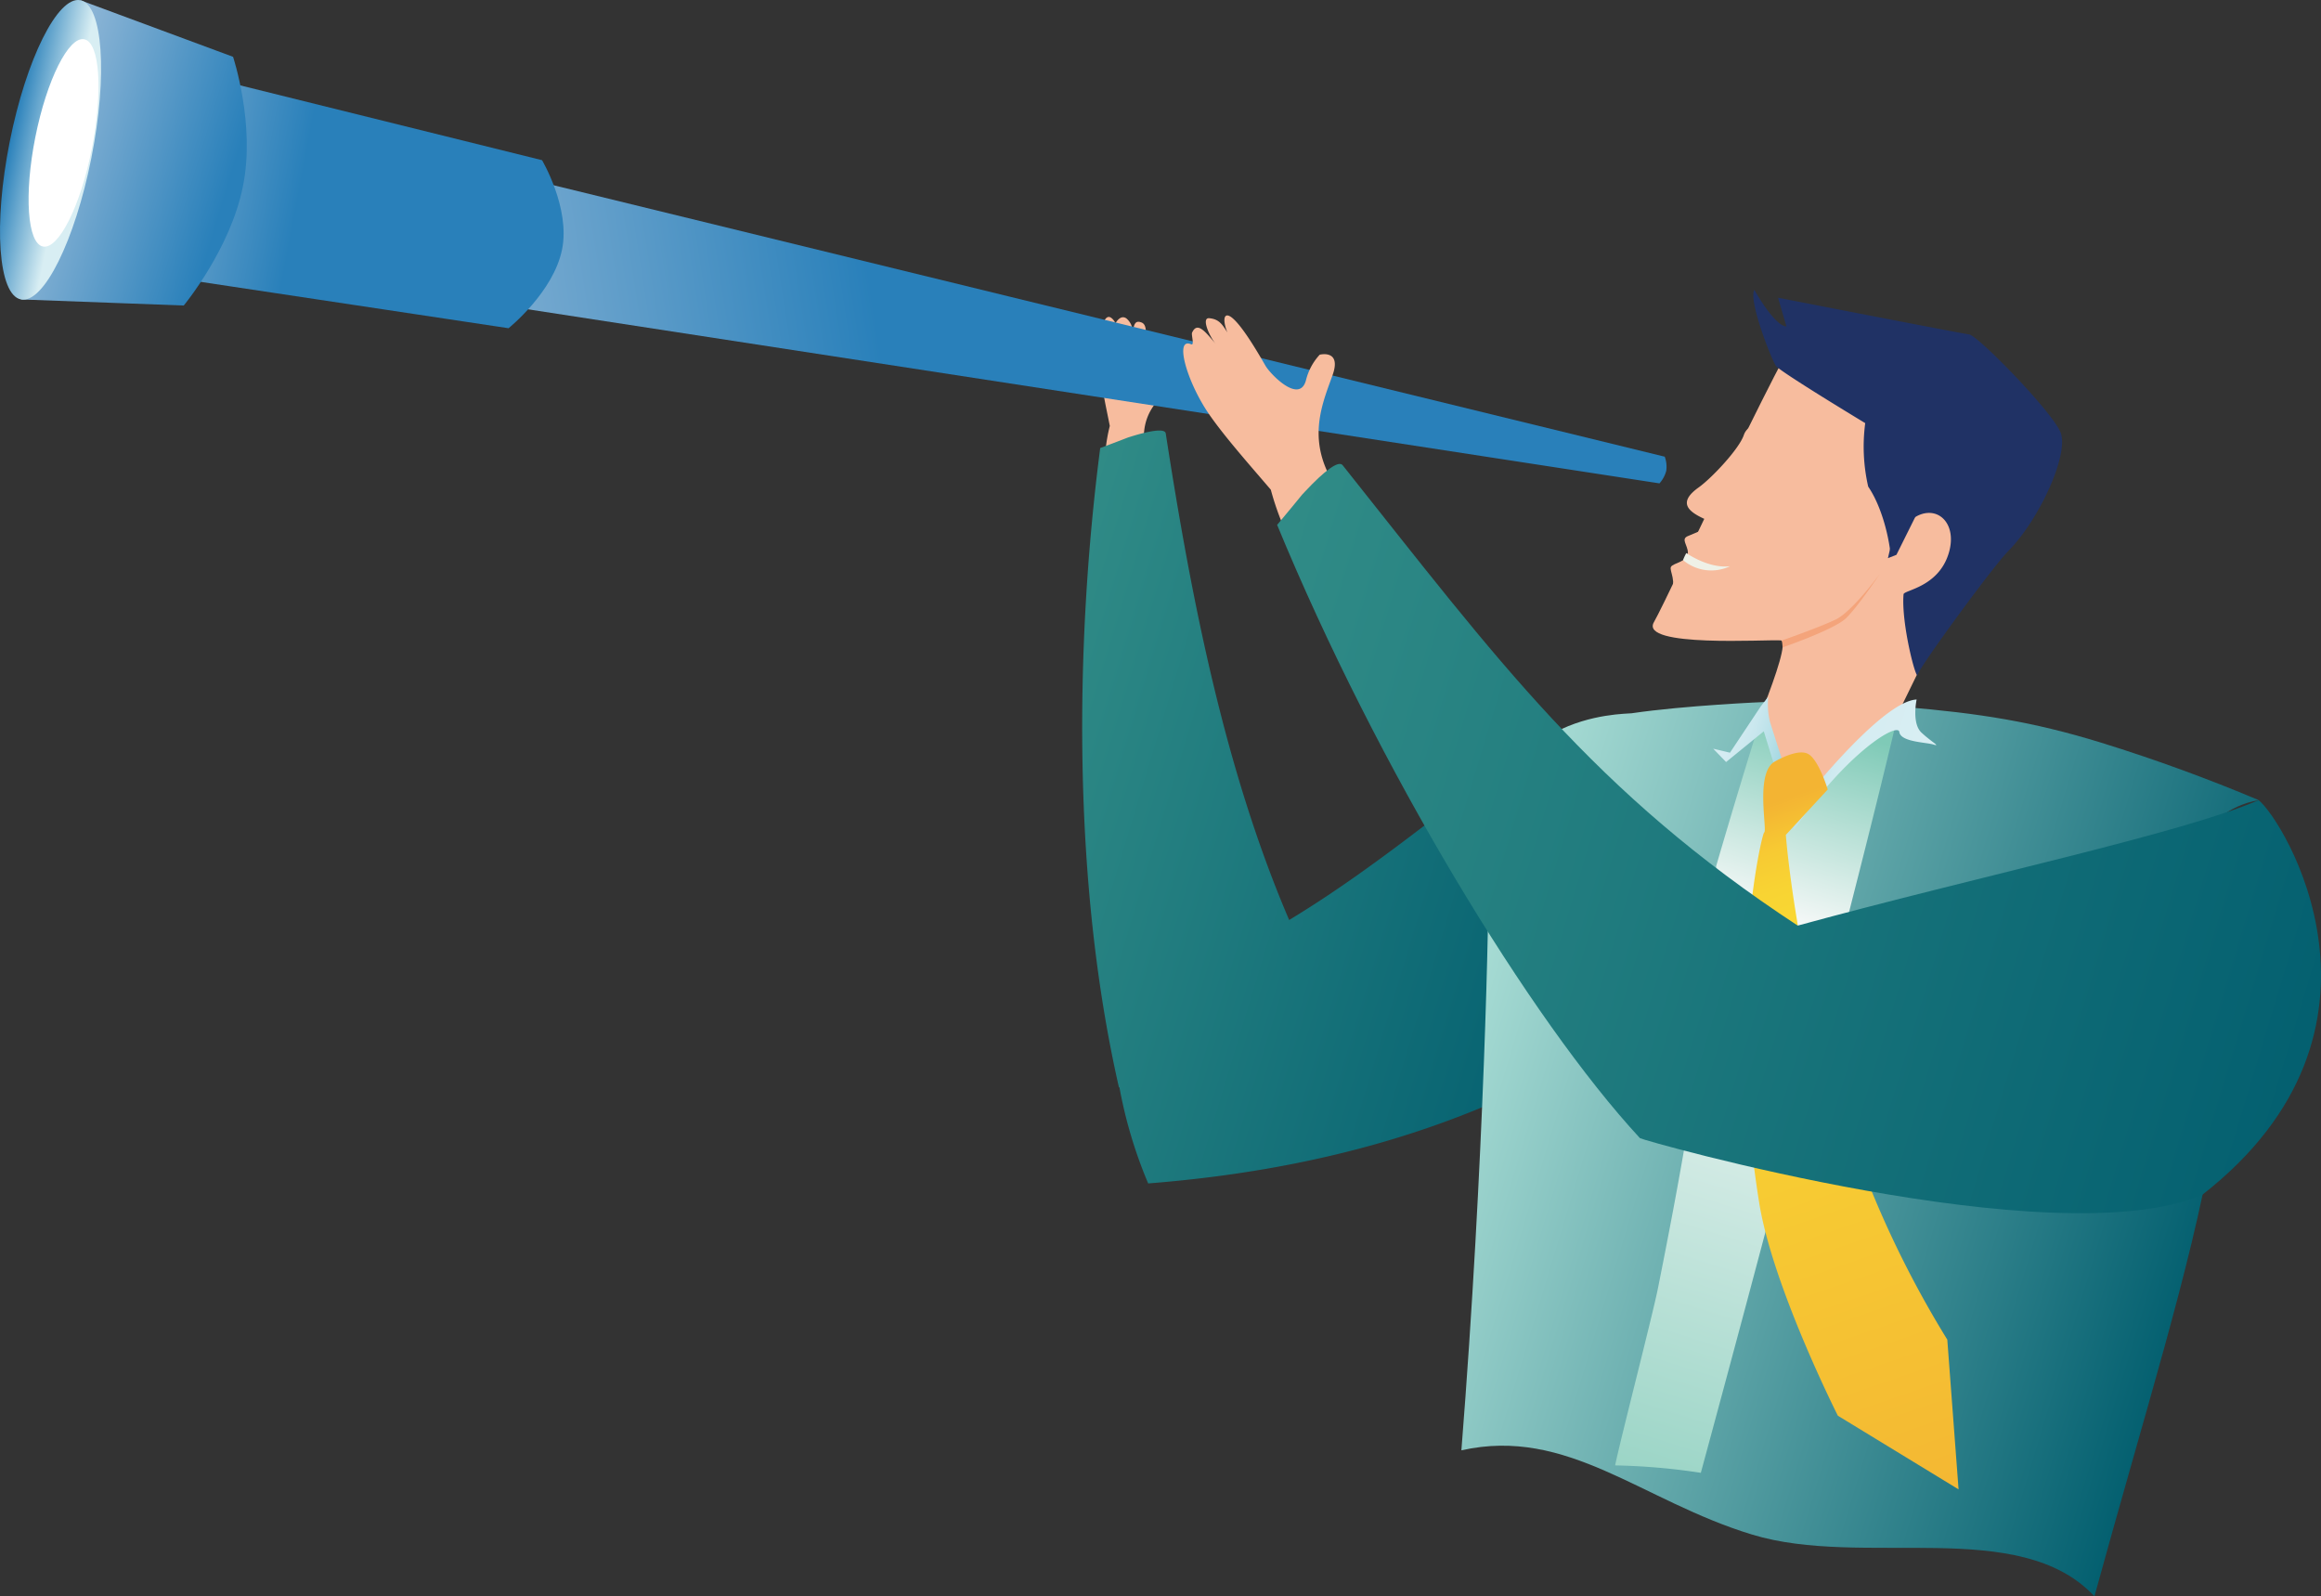 <svg xmlns="http://www.w3.org/2000/svg" xmlns:xlink="http://www.w3.org/1999/xlink" viewBox="0 0 554 381"><rect x="0" y="0" width="554" height="381" fill="#333333" stroke="none"/><defs><style>.cls-1{fill:#f7bc9e;}.cls-2{fill:url(#linear-gradient);}.cls-3{fill:url(#linear-gradient-2);}.cls-4{fill:url(#linear-gradient-3);}.cls-5{fill:url(#linear-gradient-4);}.cls-6{fill:url(#linear-gradient-5);}.cls-7{fill:#fff;}.cls-8{fill:url(#linear-gradient-6);}.cls-9{fill:#203265;}.cls-10{fill:#eff1e7;}.cls-11{fill:#f4a47b;}.cls-12{fill:url(#linear-gradient-7);}.cls-13{fill:url(#linear-gradient-8);}.cls-14{fill:url(#linear-gradient-9);}.cls-15{fill:url(#linear-gradient-10);}</style><linearGradient id="linear-gradient" x1="984.27" y1="150.93" x2="1134.63" y2="150.93" gradientTransform="matrix(-0.96, -0.29, -0.29, 0.96, 1369.02, 368.75)" gradientUnits="userSpaceOnUse"><stop offset="0" stop-color="#046070"/><stop offset="1" stop-color="#318c87"/></linearGradient><linearGradient id="linear-gradient-2" x1="1187.13" y1="64.31" x2="1366.28" y2="150.15" gradientTransform="matrix(-0.96, -0.29, -0.29, 0.96, 1369.02, 368.75)" gradientUnits="userSpaceOnUse"><stop offset="0" stop-color="#2980ba"/><stop offset="0.62" stop-color="#9bbdda"/></linearGradient><linearGradient id="linear-gradient-3" x1="1331.11" y1="71.25" x2="1383.36" y2="76.85" gradientTransform="matrix(-0.96, -0.29, -0.29, 0.96, 1369.02, 368.75)" gradientUnits="userSpaceOnUse"><stop offset="0" stop-color="#2980ba"/><stop offset="1" stop-color="#9bbdda"/></linearGradient><linearGradient id="linear-gradient-4" x1="1348.32" y1="77.92" x2="1398.67" y2="77.92" xlink:href="#linear-gradient-3"/><linearGradient id="linear-gradient-5" x1="742.16" y1="-26.3" x2="762.03" y2="-26.3" gradientTransform="matrix(-0.98, -0.2, -0.2, 0.98, 744.57, 208.3)" gradientUnits="userSpaceOnUse"><stop offset="0.31" stop-color="#d8eef3"/><stop offset="1" stop-color="#2980ba"/></linearGradient><linearGradient id="linear-gradient-6" x1="826.46" y1="173.35" x2="1019.51" y2="173.35" gradientTransform="matrix(-0.96, -0.29, -0.29, 0.96, 1369.02, 368.75)" gradientUnits="userSpaceOnUse"><stop offset="0" stop-color="#046070"/><stop offset="1" stop-color="#afe2d9"/></linearGradient><linearGradient id="linear-gradient-7" x1="946.87" y1="305.35" x2="944.55" y2="82.27" gradientTransform="matrix(-0.96, -0.29, -0.29, 0.96, 1369.02, 368.75)" gradientUnits="userSpaceOnUse"><stop offset="0" stop-color="#7fcab7"/><stop offset="0.78" stop-color="#fafafa"/><stop offset="1" stop-color="#7fcab7"/></linearGradient><linearGradient id="linear-gradient-8" x1="923.07" y1="92.44" x2="973.72" y2="92.44" gradientTransform="matrix(-0.96, -0.29, -0.29, 0.96, 1369.02, 368.75)" gradientUnits="userSpaceOnUse"><stop offset="0" stop-color="#d8eef3"/><stop offset="0.28" stop-color="#d6edf2"/><stop offset="0.38" stop-color="#cfeaf0"/><stop offset="0.46" stop-color="#c3e5ec"/><stop offset="0.52" stop-color="#b2dee6"/><stop offset="0.57" stop-color="#9cd4de"/><stop offset="0.58" stop-color="#97d2dc"/><stop offset="0.59" stop-color="#9ad3dd"/><stop offset="0.69" stop-color="#b5dfe7"/><stop offset="0.79" stop-color="#c9e7ee"/><stop offset="0.89" stop-color="#d4ecf2"/><stop offset="1" stop-color="#d8eef3"/></linearGradient><linearGradient id="linear-gradient-9" x1="965.9" y1="112.17" x2="858.48" y2="261.06" gradientTransform="matrix(-0.96, -0.29, -0.29, 0.96, 1369.02, 368.75)" gradientUnits="userSpaceOnUse"><stop offset="0" stop-color="#f3b433"/><stop offset="0.01" stop-color="#f4b733"/><stop offset="0.06" stop-color="#f7ca33"/><stop offset="0.11" stop-color="#f8d433"/><stop offset="0.17" stop-color="#f9d833"/><stop offset="1" stop-color="#f3b433"/></linearGradient><linearGradient id="linear-gradient-10" x1="816.58" y1="126.2" x2="1088.87" y2="126.2" xlink:href="#linear-gradient"/></defs><g id="圖層_2" data-name="圖層 2"><g id="bg"><path class="cls-1" d="M274.67,115.87c-3.67,1-7.16,2.08-11,2.33a.59.59,0,0,1-.58-.67c.1-3.42.62-6.77.81-10.18a37.93,37.93,0,0,1,1-5.69c-.89-4.47-2.06-9.75-2.38-13.57-.49-5.37.33-13.89,2.72-12.23a3.16,3.16,0,0,1,1,1.29c.77-1.24,1.68-1.81,2.62-1.15a4.18,4.18,0,0,1,1.49,3.49c.28-2.09.59-3.13,2.14-2.51,2.14.84.19,6,.23,9.13,0,1.31,1.52,7.12,4,4.57a8.11,8.11,0,0,1,3.41-2.17s3.1.82.14,3.39c-3.76,3.28-9,7.17-6.68,17.23.07.27,1.89,6,1.71,6.21a1.19,1.19,0,0,1-.62.53"/><path class="cls-2" d="M262.61,106.94c7.33-2.74,6-2.33,7.33-2.74,5-1.55,8.13-1.92,8.31-.76,6.05,39.14,14,80.06,29.46,116.14,24.88-15,46.52-35,61.13-43.3-3.25,15.27-4.22,28.71-5.71,44.29-.91,9.52,8.31,20.26,11.75,33.54-29.2,16.11-62.22,25.31-100.82,28.35a109,109,0,0,1-6.86-22.93h-.12C255.94,210.66,256.54,153.86,262.61,106.94Z"/><path class="cls-3" d="M106.81,70.87l289.29,44.5a7.32,7.32,0,0,0,1.62-3,7,7,0,0,0-.36-3.37L113.05,39.55Z"/><path class="cls-4" d="M33.46,65.1l87.93,13.24s10.74-8.63,12.77-18.81c2-9.86-4.78-21.3-4.78-21.3L43.07,16.84Z"/><path class="cls-5" d="M18.53,37.5C15,55.2,5,71.47,5,71.47l38.86,1.45S55.06,59.4,58,44.4C61,29.72,55.63,13.56,55.63,13.56L19.17.05S22.12,19.5,18.53,37.5Z"/><path class="cls-6" d="M2.32,33.83C-1.61,53.54-.43,70.4,5,71.47S17.88,57.41,21.81,37.7,24.55,1.12,19.17.05,6.24,14.1,2.32,33.83Z"/><path class="cls-7" d="M8.43,32.76C5.71,46.42,6.53,58.1,10.26,58.84s9-9.74,11.67-23.4,1.9-25.33-1.82-26.07S11.15,19.1,8.43,32.76Z"/><path class="cls-1" d="M432.38,75.4c10.6,14,19,17.29,32.75,26.7,1.44,1,12,21.7,13.55,22.38l-13.47,20.85-13.33,27.33L441.8,186.5l-27.5-1.74s14-31.64,10.74-31.91-33.84,1.77-30.26-4.37S430.31,72.68,432.38,75.4Z"/><path class="cls-1" d="M433.56,99.75c1.17,7.62-3.38,11.88-9.43,15.7a49.46,49.46,0,0,0-8.27,6.13c-2.77,2.69-1.52-1.56-3-2.92,1.3,1.16,2.56,2.37,3.8,3.62,3.55,3.59,3.11,10.6-2.18,5.24-3-3-18-4.81-9-11.2,3-2.14,9.61-9.1,10.76-12.5,1.55-4.55,10.71-2.59,9.84-8.32-.92-6,7,1.1,7.51,4.25"/><path class="cls-1" d="M398.55,141.83c-.12.19-2.67,7.1-2.81,7.31,4.19.47,10.76-5.3,14.83-3.87,3-5.1,6.08-10.2,9.1-15.32-4-1.57-2.84-6.16-6.22-8.72,5-4-4.82,2.8-4.8,2.9.28,1.7-4.29,3.12-5.86,3.86s0,2,.13,4-3.6,2.39-4.08,3.31S400.46,138.94,398.55,141.83Z"/><path class="cls-8" d="M499.92,381c-17.95-19.17-55.18-6.63-81.74-14.74-26.32-8-44-25.8-69.36-20.1,5.44-68.59,6.7-130.85,6.42-139.16-1.29-37.14,32.35-36.5,34.22-36.76,12.64-1.87,31.73-2.7,32.17-2.7-2.25,7.33,4.17,17.57,7.82,25.65,5.85-7.17,18.05-18.54,24.79-24.47,18.11,1.51,30.89,3.49,47.29,8.54,12.92,4,25.45,8.59,37.58,13.7-28.89,5.32-21.26,58.41-11.08,82.51C522.76,303.24,512.16,336.4,499.92,381Z"/><path class="cls-9" d="M465.13,132.08c2.47-8.08-4.08-12.83-9.85-7.22,0,0-3.55,5.62-4,7.48-.59-5.27-2.41-11.85-5.36-16.2a42.75,42.75,0,0,1-.71-15.15S424.93,88.75,423.9,87.33s-6.64-15.66-5.15-18.14c0,0,4.75,8.58,7.65,8.73l-2-6.86s43.49,8.48,45.61,8.76,19.66,18.25,21.8,23.33-4.93,20.76-12.49,28.41c-3.91,4-21.37,27.95-21.57,29.43-.26,2-4-12.14-3.39-19.16C454.5,140.83,462.66,140.16,465.13,132.08Z"/><polygon class="cls-9" points="450.63 133.22 452.66 132.42 458.19 121.31 455.2 113.64 450.63 133.22"/><path class="cls-10" d="M402.5,132s5.32,3.78,10.45,3.14a10.43,10.43,0,0,1-11.23-1.46A15.47,15.47,0,0,1,402.5,132Z"/><path class="cls-11" d="M425.4,153.52c.19,1.81.08,1,.08,1s12.29-4.23,15.13-6.95,8.11-10.63,8.11-10.63-6.55,9-10.57,10.93-12.85,5-12.85,5A5.89,5.89,0,0,1,425.4,153.52Z"/><path class="cls-12" d="M385.51,349.76c1.28-6.2,9-36.09,10.23-42.3,6.63-33.2,12.69-66.86,13.89-100.75,3.83-13.1,7.76-26.16,11.89-39.16h.11c-2.25,7.33,4.17,17.57,7.82,25.65,5.57-6.82,16.88-17.45,23.77-23.57-9.41,40.68-34.48,134.89-47.25,181.9A154,154,0,0,0,385.51,349.76Z"/><path class="cls-13" d="M412.93,179.65l7.37-11.09,1.77-2.27a18,18,0,0,0,.39,5.94c.76,2.49,6.61,20.57,6.61,20.57s19.75-25.44,28.41-25.84c0,0-1.21,5.66,1.13,7.87s4.74,3.44,2.91,2.88-7.86-.6-8.17-3-12.48,4.78-25.12,23.31L421,174.55l-9,7.33-3.07-3.18Z"/><path class="cls-1" d="M329.69,129.92c-4.67,4.49-8.92,9.07-14.4,12.59a1,1,0,0,1-1.43-.49c-2.7-5.16-4.74-10.6-7.27-15.83a66.26,66.26,0,0,1-3.26-9.31c-5.05-5.91-11.18-12.81-14.87-18.21-5.18-7.61-8.2-18.24-4.16-16.5.88.38,0-2.26.24-2.78,1.23-2.69,3.08-.34,5.68,2.75-1.6-1.9-3.54-6.39-1.57-6.19,2.17.21,3,1.26,4.3,3.39-1.3-3.34-.74-5.18,1.38-3.29s5,6.5,7.69,11.18c1.11,2,8.18,9.34,9.71,3.5A13.81,13.81,0,0,1,315,84.66s5.32-1.36,3.05,4.94c-2.88,8-7.4,18.13,4.39,31.18.34.36,7.8,7.3,7.74,7.84a1.93,1.93,0,0,1-.48,1.3"/><path class="cls-14" d="M423.72,181.72s5.26-3.14,7.83-1.79,4.71,8.51,4.71,8.51l-10,10.83s3.15,42.65,20.88,86a243.23,243.23,0,0,0,17.66,34.47l2.69,35.74-28.81-17.58S423.09,307.06,419.89,287c-8.1-50.78.61-88,1.19-88.29.87-.37-2.29-14.49,2.64-17"/><path class="cls-15" d="M311.48,117.34c4.75-5.08,8.06-7.52,9-6.3,37,46.49,59.79,77.86,108.62,109.88,43.55-11.9,91.68-22,110-29.94,5.73,4.39,37.16,54.76-13.47,94.22-35.17,14.93-134-13.14-134.19-13.55-26.12-28.23-62.77-88.55-86.6-146.37C311.48,117.34,310.18,118.7,311.48,117.34Z"/></g></g></svg>